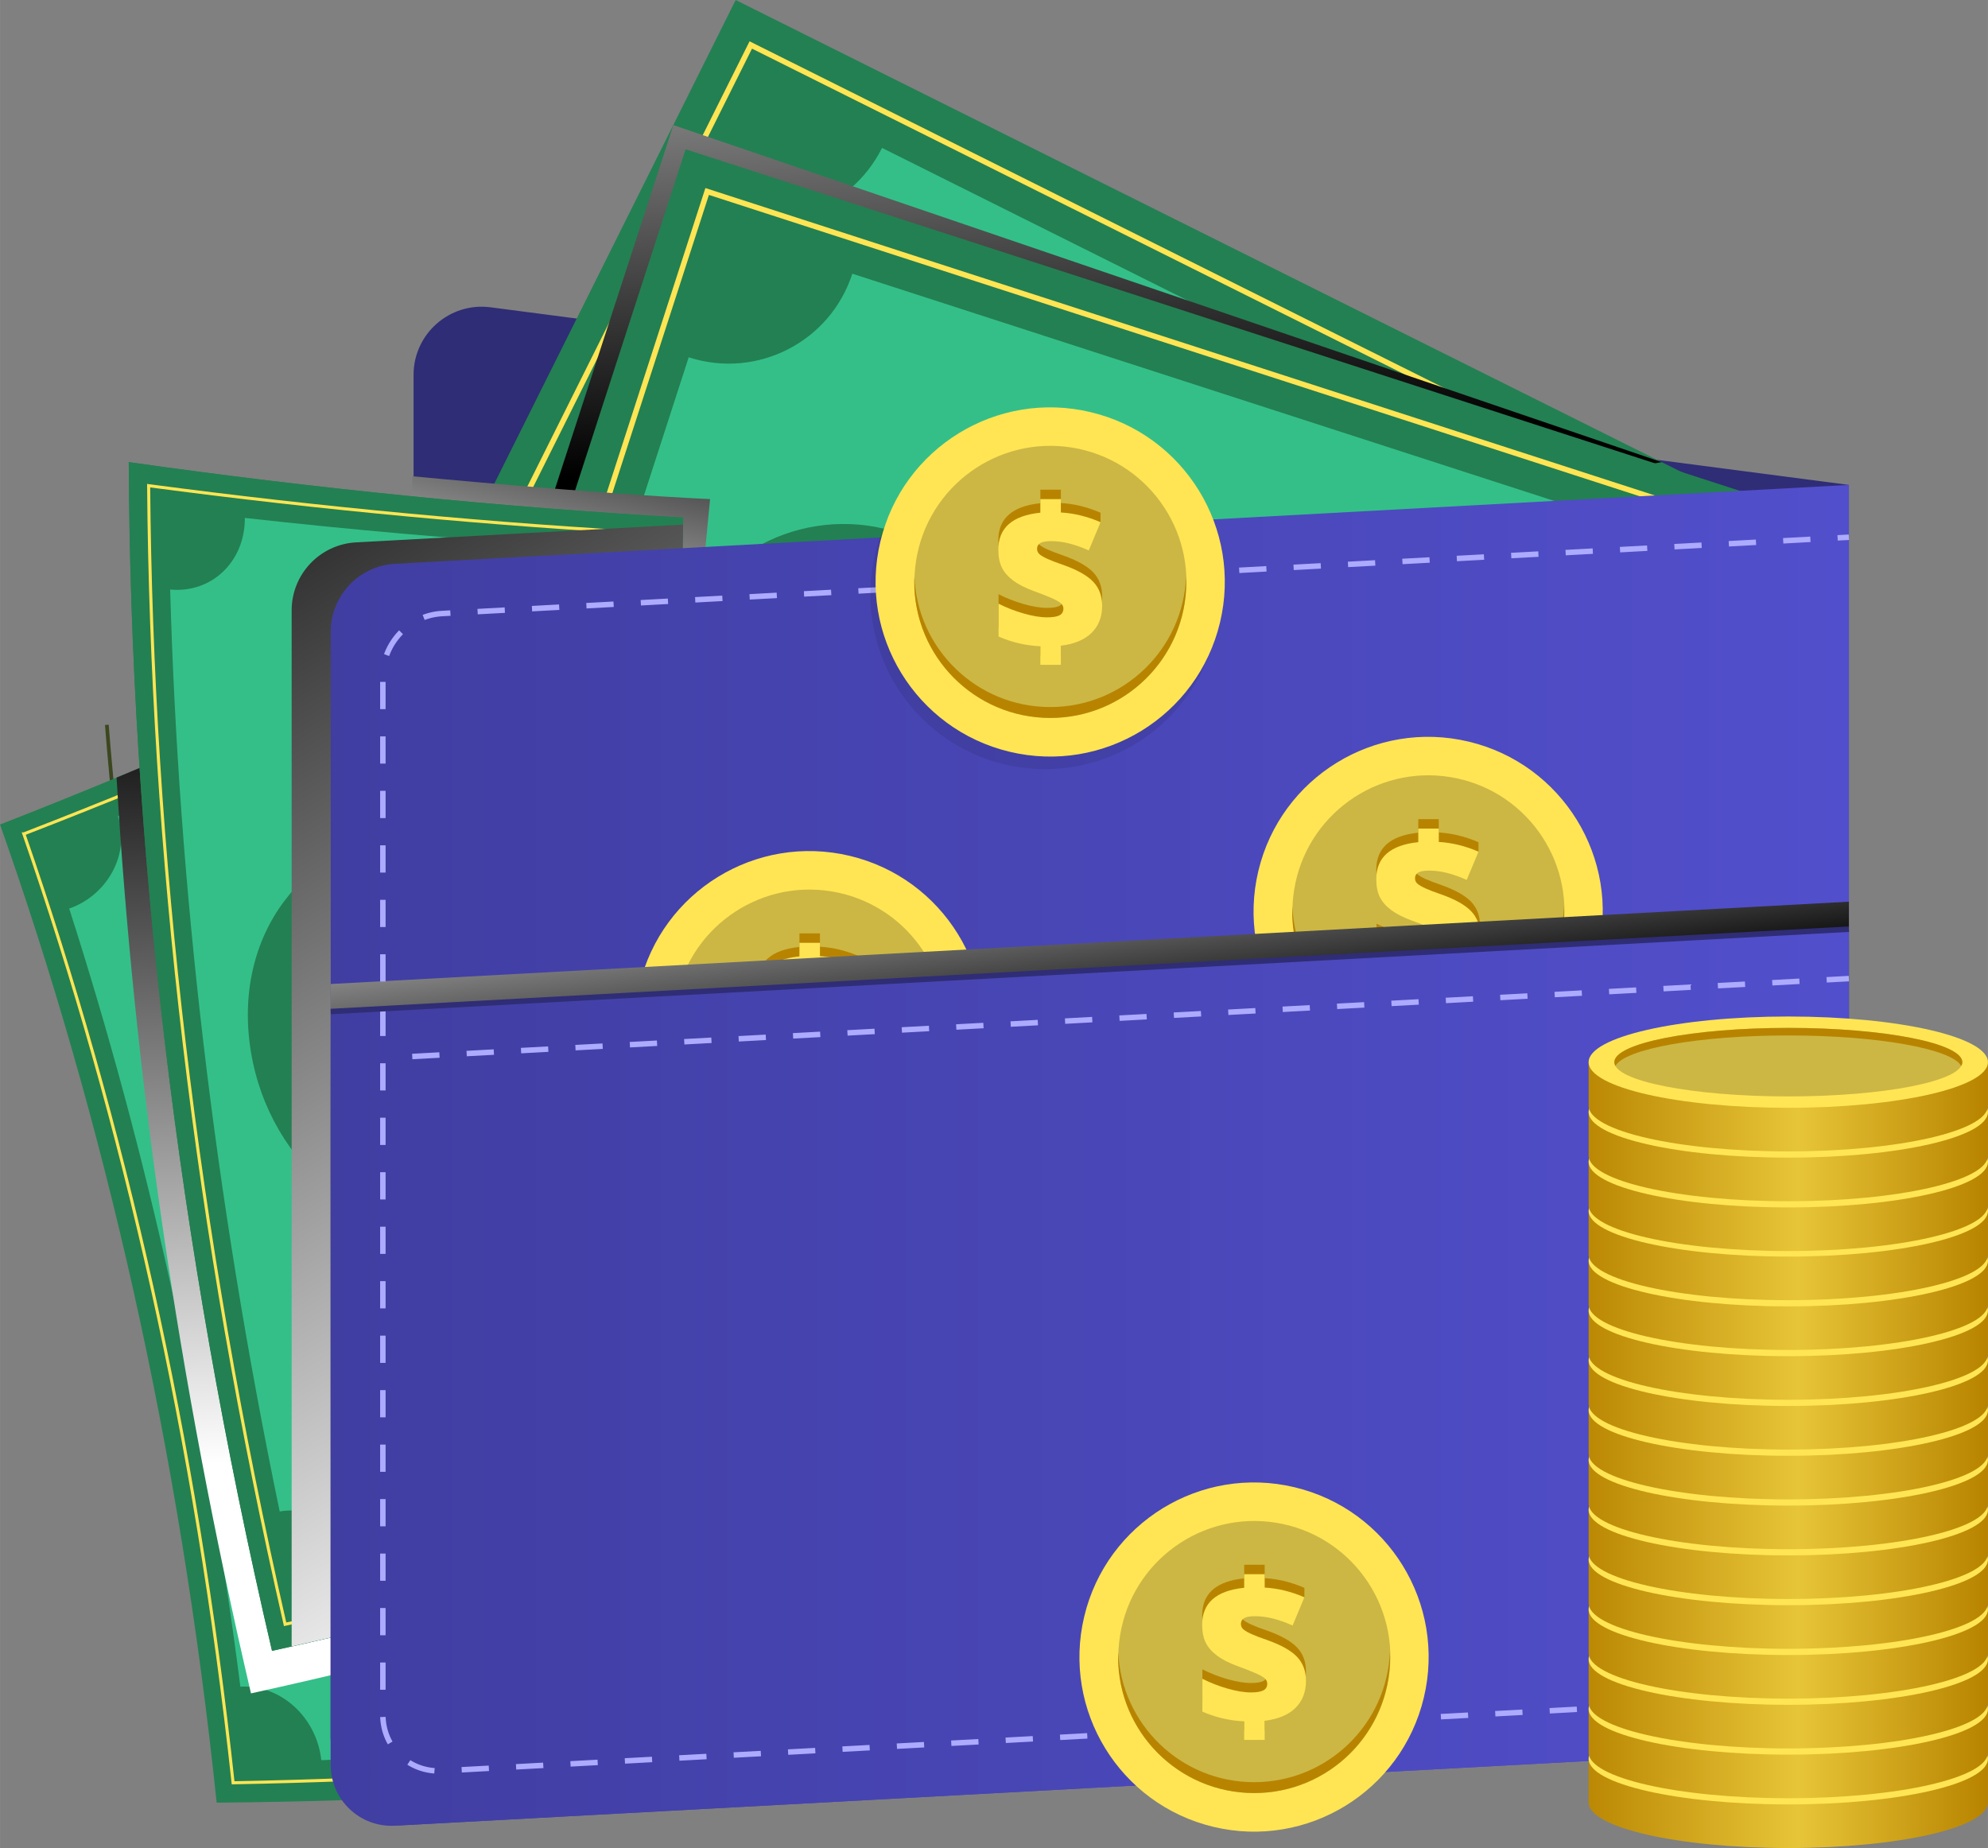 <svg xmlns="http://www.w3.org/2000/svg" xmlns:xlink="http://www.w3.org/1999/xlink" xml:space="preserve" width="4.135in" height="3.844in" style="shape-rendering:geometricPrecision; text-rendering:geometricPrecision; image-rendering:optimizeQuality; fill-rule:evenodd; clip-rule:evenodd" viewBox="0 0 819.11 761.49"><rect x="0" y="0" width="819.11" height="761.49" fill="#808080" stroke="none"/> <defs>  <style type="text/css">   <![CDATA[    .str5 {stroke:#2F2D75;stroke-width:2.25;stroke-miterlimit:2.613}    .str3 {stroke:#FFE554;stroke-width:2.25;stroke-miterlimit:2.613}    .str2 {stroke:#FFE554;stroke-width:1.26;stroke-miterlimit:2.613}    .str0 {stroke:#3C471F;stroke-width:1.53;stroke-miterlimit:2.613}    .str1 {stroke:#3C471F;stroke-width:1.57;stroke-miterlimit:2.613}    .str4 {stroke:#ACABFF;stroke-width:2.25;stroke-miterlimit:2.613;stroke-dasharray:11.224}    .fil0 {fill:none}    .fil1 {fill:#238052}    .fil4 {fill:#2F2D75}    .fil2 {fill:#34BF89}    .fil12 {fill:#B88400}    .fil11 {fill:#CCB744}    .fil10 {fill:#FFE554}    .fil9 {fill:black;fill-opacity:0.09}    .fil8 {fill:url(#id0)}    .fil6 {fill:url(#id1)}    .fil13 {fill:url(#id2)}    .fil14 {fill:url(#id3)}    .fil3 {fill:url(#id4)}    .fil28 {fill:url(#id5)}    .fil27 {fill:url(#id6)}    .fil25 {fill:url(#id7)}    .fil23 {fill:url(#id8)}    .fil22 {fill:url(#id9)}    .fil29 {fill:url(#id10)}    .fil26 {fill:url(#id11)}    .fil20 {fill:url(#id12)}    .fil24 {fill:url(#id13)}    .fil19 {fill:url(#id14)}    .fil21 {fill:url(#id15)}    .fil18 {fill:url(#id16)}    .fil17 {fill:url(#id17)}    .fil15 {fill:url(#id18)}    .fil16 {fill:url(#id19)}    .fil5 {fill:url(#id20)}    .fil7 {fill:url(#id21)}   ]]>  </style>  <linearGradient id="id0" gradientUnits="userSpaceOnUse" x1="134.12" y1="472.88" x2="759.2" y2="472.88">   <stop offset="0" style="stop-opacity:1; stop-color:#403EA1"></stop>   <stop offset="1" style="stop-opacity:1; stop-color:#524FCC"></stop>  </linearGradient>  <linearGradient id="id1" gradientUnits="userSpaceOnUse" x1="247.19" y1="144.83" x2="214.94" y2="287.76">   <stop offset="0" style="stop-opacity:1; stop-color:black"></stop>   <stop offset="1" style="stop-opacity:1; stop-color:white"></stop>  </linearGradient>  <linearGradient id="id2" gradientUnits="userSpaceOnUse" xlink:href="#id1" x1="435.91" y1="430.17" x2="422.37" y2="314.94">  </linearGradient>  <linearGradient id="id3" gradientUnits="userSpaceOnUse" xlink:href="#id0" x1="134.12" y1="564.5" x2="759.2" y2="564.5">  </linearGradient>  <linearGradient id="id4" gradientUnits="userSpaceOnUse" xlink:href="#id1" x1="163.98" y1="271.43" x2="174.73" y2="600.3">  </linearGradient>  <linearGradient id="id5" gradientUnits="userSpaceOnUse" x1="654.09" y1="476.08" x2="818.52" y2="476.08">   <stop offset="0" style="stop-opacity:1; stop-color:#BB8804"></stop>   <stop offset="0.529" style="stop-opacity:1; stop-color:#E7C538"></stop>   <stop offset="1" style="stop-opacity:1; stop-color:#B88400"></stop>  </linearGradient>  <linearGradient id="id6" gradientUnits="userSpaceOnUse" xlink:href="#id5" x1="654.09" y1="495.19" x2="818.52" y2="495.19">  </linearGradient>  <linearGradient id="id7" gradientUnits="userSpaceOnUse" xlink:href="#id5" x1="654.09" y1="535.4" x2="818.52" y2="535.4">  </linearGradient>  <linearGradient id="id8" gradientUnits="userSpaceOnUse" xlink:href="#id5" x1="654.09" y1="578.8" x2="818.52" y2="578.8">  </linearGradient>  <linearGradient id="id9" gradientUnits="userSpaceOnUse" xlink:href="#id5" x1="654.09" y1="597.51" x2="818.52" y2="597.51">  </linearGradient>  <linearGradient id="id10" gradientUnits="userSpaceOnUse" xlink:href="#id5" x1="654.09" y1="454.58" x2="818.52" y2="454.58">  </linearGradient>  <linearGradient id="id11" gradientUnits="userSpaceOnUse" xlink:href="#id5" x1="654.09" y1="516.69" x2="818.52" y2="516.69">  </linearGradient>  <linearGradient id="id12" gradientUnits="userSpaceOnUse" xlink:href="#id5" x1="654.09" y1="637.72" x2="818.52" y2="637.72">  </linearGradient>  <linearGradient id="id13" gradientUnits="userSpaceOnUse" xlink:href="#id5" x1="654.09" y1="556.9" x2="818.52" y2="556.9">  </linearGradient>  <linearGradient id="id14" gradientUnits="userSpaceOnUse" xlink:href="#id5" x1="654.09" y1="659.62" x2="818.52" y2="659.62">  </linearGradient>  <linearGradient id="id15" gradientUnits="userSpaceOnUse" xlink:href="#id5" x1="654.09" y1="619.01" x2="818.52" y2="619.01">  </linearGradient>  <linearGradient id="id16" gradientUnits="userSpaceOnUse" xlink:href="#id5" x1="654.09" y1="681.12" x2="818.52" y2="681.12">  </linearGradient>  <linearGradient id="id17" gradientUnits="userSpaceOnUse" xlink:href="#id5" x1="654.09" y1="699.83" x2="818.52" y2="699.83">  </linearGradient>  <linearGradient id="id18" gradientUnits="userSpaceOnUse" xlink:href="#id5" x1="654.09" y1="740.44" x2="818.52" y2="740.44">  </linearGradient>  <linearGradient id="id19" gradientUnits="userSpaceOnUse" xlink:href="#id5" x1="654.09" y1="721.33" x2="818.52" y2="721.33">  </linearGradient>  <linearGradient id="id20" gradientUnits="userSpaceOnUse" xlink:href="#id1" x1="441.48" y1="185.44" x2="425.16" y2="-113.97">  </linearGradient>  <linearGradient id="id21" gradientUnits="userSpaceOnUse" xlink:href="#id1" x1="29.01" y1="158.36" x2="309.3" y2="632.55">  </linearGradient> </defs> <g id="Layer_x0020_1">    <g id="_2409013107312">   <path class="fil0 str0" d="M44.01 298.66c0,0 15.59,216.83 75.76,407.68"></path>   <path class="fil0 str0" d="M234.78 465.98c0,0 7.13,127.66 -29.69,240.36"></path>   <path class="fil0 str0" d="M132.1 419.91c0,0 -16.96,137.72 -34.63,207.13"></path>   <path class="fil0 str0" d="M198.74 463.37c0,0 6.8,62.56 30.14,132.67"></path>   <path class="fil0 str0" d="M293.65 563.19c0,0 -32.86,65.82 -77.21,102.57"></path>   <path class="fil0 str0" d="M741.78 310.93c0,0 -48.44,207.48 -42.38,395.41"></path>   <path class="fil0 str0" d="M567.54 446.36c0,0 -11.83,176.47 7.03,259.98"></path>   <path class="fil0 str0" d="M684.44 368.46c0,0 -8.5,111.46 18.39,205.13"></path>   <path class="fil0 str0" d="M626.71 515.49c0,0 -26.91,102.82 -57.49,153.11"></path>   <path class="fil0 str0" d="M524.02 497.96c0,0 7.6,42.67 39.97,83.76"></path>   <line class="fil0 str1" x1="788.5" y1="432.86" x2="775.94" y2="428.15"></line>   <g>    <path class="fil1" d="M210.09 247.16c47.73,148.6 80.89,310.84 95.86,483.96 -72.48,7.18 -144.74,11.06 -216.69,11.66 -15.29,-146.25 -46.26,-281.39 -89.26,-403.03 70.38,-27.52 140.45,-58.39 210.09,-92.59l0 -0z"></path>    <path class="fil0 str2" d="M9.83 343.6c65.46,-25.34 130.65,-53.56 195.49,-84.67 45.28,142.71 77.06,298.02 92.11,463.46 -67.34,6.92 -134.5,10.98 -201.4,12.21 -15.25,-141.39 -45.07,-272.45 -86.21,-391z"></path>    <path class="fil2" d="M132.38 725.29c42.16,-1.72 84.42,-4.57 126.75,-8.55 -1.91,-19.6 9.57,-36.96 26,-39.23 -14.74,-132.36 -40.31,-257.85 -74.97,-375.14 -15.95,6.92 -33.03,-1.6 -38.41,-18.51 -40.94,18.61 -82,36.08 -123.18,52.41 5.09,15.21 -4.01,32.5 -20.07,38.1 31.85,99.12 55.94,206.39 70.53,320.63 16.35,-0.97 31.43,12.38 33.34,30.29l-0 -0z"></path>    <path class="fil1" d="M177.89 589.24c-41.18,6.67 -80.35,-23.35 -89.36,-64 -8.94,-40.72 15.42,-81.92 56.07,-95.14 40.59,-13.15 82.75,11.99 92.24,59.26 9.52,47.2 -17.81,93.29 -58.95,99.88l0 0z"></path>    <g>     <path class="fil1" d="M139.11 408.86c-21.78,7.06 -44.17,-5.21 -50.48,-26.5 -6.3,-21.31 5.68,-45.09 27.19,-54.04 21.5,-8.92 44.64,1.9 51.2,25.09 6.58,23.17 -6.14,48.4 -27.91,55.44l0 -0z"></path>     <path class="fil1" d="M193.54 701.69c-22.1,1.7 -42.21,-16.92 -45.51,-40.75 -3.28,-23.85 11.47,-45.39 33.54,-48.97 22.04,-3.56 43.11,13.72 46.44,39.45 3.34,25.71 -12.38,48.6 -34.47,50.28l0 -0z"></path>    </g>    <g>     <path class="fil2" d="M129.42 511.4c-1.17,-6.88 -1.16,-13.76 0.04,-20.71 4.95,-1.25 9.89,-2.5 14.84,-3.78 -0.94,4.1 -1.53,8.42 -1.78,12.98 -0.25,4.56 -0.03,8.46 0.66,11.7 0.57,2.68 1.29,4.57 2.16,5.68 0.87,1.11 2.03,1.5 3.46,1.17 0.99,-0.23 1.73,-0.87 2.23,-1.94 0.5,-1.06 0.96,-2.76 1.38,-5.07 0.42,-2.32 0.86,-5.42 1.32,-9.3 0.54,-4.38 1.4,-8.02 2.6,-10.95 1.2,-2.93 2.76,-5.24 4.66,-6.94 1.91,-1.7 4.47,-2.98 7.69,-3.85 4.92,-1.32 9.14,-0.67 12.66,2.02 3.52,2.69 6.35,7.41 8.46,14.19 2.05,-0.53 4.09,-1.06 6.13,-1.59 0.71,3.4 1.41,6.82 2.11,10.24 -2.02,0.51 -4.03,1.01 -6.05,1.52 1,6.62 0.86,13.6 -0.45,20.86 -4.64,-0.98 -9.28,-1.94 -13.93,-2.9 1.46,-7.45 1.61,-13.94 0.48,-19.4 -0.54,-2.6 -1.21,-4.35 -2.02,-5.25 -0.8,-0.91 -1.78,-1.21 -2.91,-0.93 -0.98,0.25 -1.72,0.84 -2.2,1.76 -0.48,0.92 -0.92,2.41 -1.32,4.47 -0.4,2.06 -0.78,4.88 -1.14,8.45 -0.83,7.27 -2.38,12.68 -4.62,16.24 -2.25,3.56 -5.6,5.81 -10.05,6.76 -5.03,1.08 -9.44,0.24 -13.26,-2.46 -3.82,-2.69 -6.76,-7.15 -8.84,-13.35 -2.88,0.64 -5.77,1.29 -8.65,1.92 -0.68,-3.21 -1.36,-6.41 -2.05,-9.6 2.79,-0.64 5.58,-1.28 8.37,-1.93l-0 0z"></path>    </g>   </g>   <path class="fil3" d="M103.4 697.76c65.62,-14.45 130.19,-31.54 193.65,-51.19 -17.43,-141.57 -47.08,-275.27 -86.96,-399.41 -53.78,26.42 -107.83,50.81 -162.07,73.25 7.21,121.95 25.27,248.27 55.38,377.35l0 0z"></path>   <g>    <g>     <path class="fil4" d="M761.8 719.79l-566.98 -74.14c-13.98,-1.83 -24.43,-13.74 -24.43,-27.84l0 -463.35c0,-16.95 14.91,-30.03 31.71,-27.84l559.7 73.19 0 519.98 0 0 0 0z"></path>    </g>    <g>     <rect class="fil1" transform="matrix(1.074 0.536 -0.536 1.074 303.12 0.001)" width="392.78" height="325.72"></rect>     <path class="fil2" d="M712.6 235.24l-349.18 -174.29c-13.2,26.46 -45.35,37.19 -71.81,23.99l-102.1 204.56c26.46,13.2 37.19,45.35 23.99,71.81l349.18 174.29 149.92 -300.36 0 0z"></path>     <path class="fil1" d="M595.35 470.15l84.58 -169.45c-10.82,-32.97 -34.29,-61.77 -67.79,-78.49 -66.54,-33.21 -147.4,-6.19 -180.61,60.35 -33.21,66.54 -6.19,147.4 60.34,180.61 33.5,16.72 70.63,18.16 103.48,6.99l-0 0z"></path>     <polyline class="fil0 str3" points="556.52,547.95 147.09,343.59 309.34,18.53 718.77,222.89 "></polyline>     <circle class="fil1" transform="matrix(0.849 -0.849 0.849 0.849 333.661 233.697)" r="60.12"></circle>     <g>      <path class="fil2" d="M585.46 293.88c10.38,5.78 19.43,13.27 27.15,22.46l-12.06 24.16c-4.2,-5.67 -9.12,-11.11 -14.76,-16.32 -5.64,-5.21 -10.96,-9.06 -15.95,-11.55 -4.12,-2.06 -7.39,-3.07 -9.8,-3.03 -2.41,0.04 -4.2,1.22 -5.36,3.55 -0.8,1.6 -0.78,3.3 0.04,5.11 0.83,1.8 2.5,4.22 5.03,7.24 2.52,3.02 6.03,6.89 10.52,11.61 5.02,5.36 8.72,10.4 11.08,15.12 2.37,4.73 3.54,9.28 3.5,13.65 -0.04,4.37 -1.36,9.18 -3.97,14.42 -4,8.01 -9.69,12.98 -17.08,14.92 -7.39,1.94 -16.49,0.89 -27.31,-3.18l-4.98 9.97 -15.06 -7.52 4.91 -9.82c-9.38,-5.35 -17.93,-12.58 -25.62,-21.69l19.01 -16.41c7.87,9.62 15.87,16.46 24.02,20.53 3.88,1.94 6.85,2.83 8.89,2.67 2.05,-0.16 3.54,-1.16 4.45,-3 0.8,-1.6 0.89,-3.21 0.27,-4.82 -0.62,-1.61 -2.01,-3.76 -4.18,-6.45 -2.17,-2.69 -5.33,-6.13 -9.48,-10.32 -8.34,-8.65 -13.58,-16.37 -15.71,-23.15 -2.12,-6.79 -1.38,-13.79 2.23,-21.02 4.07,-8.15 9.95,-13.48 17.67,-16 7.7,-2.52 16.81,-1.91 27.31,1.82l7.01 -14.04 15.06 7.52 -6.8 13.6 -0.01 0z"></path>     </g>    </g>    <polygon class="fil5" points="205.09,273.92 277.43,51.54 684.64,190.42 "></polygon>    <g>     <rect class="fil1" transform="matrix(1.142 0.37 -0.37 1.142 282.492 61.512)" width="392.78" height="325.72"></rect>     <path class="fil2" d="M722.46 232.98l-371.28 -120.2c-9.11,28.13 -39.29,43.55 -67.42,34.44l-70.42 217.51c28.13,9.11 43.55,39.29 34.44,67.42l371.28 120.2 103.4 -319.37 0 0z"></path>     <path class="fil1" d="M641.59 482.76l58.34 -180.18c-15.62,-30.98 -43.13,-55.96 -78.74,-67.49 -70.75,-22.9 -146.67,15.88 -169.58,86.63 -22.9,70.75 15.88,146.67 86.63,169.58 35.62,11.53 72.54,7.41 103.36,-8.53l-0.01 0z"></path>     <polyline class="fil0 str3" points="614.8,565.49 179.45,424.55 291.36,78.9 726.71,219.85 "></polyline>     <circle class="fil1" transform="matrix(0.706 -0.97 0.97 0.706 347.572 288.04)" r="60.12"></circle>     <g>      <path class="fil2" d="M605.49 309.94c11.13,4.17 21.2,10.22 30.19,18.15l-8.32 25.68c-5,-4.98 -10.67,-9.62 -17.03,-13.93 -6.35,-4.31 -12.19,-7.32 -17.5,-9.04 -4.38,-1.42 -7.76,-1.93 -10.14,-1.53 -2.38,0.39 -3.97,1.83 -4.77,4.31 -0.55,1.7 -0.28,3.38 0.8,5.04 1.09,1.66 3.1,3.79 6.05,6.4 2.95,2.6 6.99,5.91 12.13,9.91 5.77,4.55 10.17,8.98 13.21,13.29 3.05,4.32 4.88,8.65 5.5,12.98 0.62,4.33 0.03,9.28 -1.77,14.85 -2.76,8.51 -7.64,14.28 -14.66,17.31 -7.02,3.03 -16.18,3.34 -27.48,0.93l-3.43 10.6 -16.01 -5.18 3.38 -10.44c-10.08,-3.89 -19.6,-9.77 -28.57,-17.63l16.34 -19.07c9.21,8.34 18.15,13.91 26.82,16.71 4.13,1.34 7.19,1.77 9.19,1.31 2.01,-0.46 3.32,-1.68 3.96,-3.63 0.55,-1.7 0.4,-3.3 -0.45,-4.81 -0.85,-1.5 -2.56,-3.42 -5.1,-5.75 -2.55,-2.34 -6.19,-5.26 -10.92,-8.79 -9.54,-7.31 -15.87,-14.15 -18.99,-20.55 -3.11,-6.39 -3.43,-13.43 -0.94,-21.12 2.81,-8.66 7.83,-14.81 15.08,-18.45 7.24,-3.64 16.33,-4.4 27.28,-2.28l4.83 -14.93 16.01 5.18 -4.68 14.46 0 0.01z"></path>     </g>    </g>    <path class="fil6" d="M169.85 196.23c0,0 74.22,7.17 122.71,9.42l-7.43 78.2 -115.28 2.85 0 -90.48 0 0z"></path>    <g>     <path class="fil1" d="M53.04 190.42c0.73,156.08 19.55,320.6 59.03,489.81 71.13,-15.66 141.03,-34.39 209.61,-56.14 -30.84,-143.77 -43.33,-281.86 -40.19,-410.83 -75.45,-4.33 -151.64,-11.93 -228.45,-22.84z"></path>     <path class="fil0 str2" d="M273.34 219.96c-70.09,-3.78 -140.83,-10.38 -212.11,-19.84 1.23,149.71 19.21,307.21 56.23,469.17 66.16,-14.32 131.27,-31.29 195.25,-50.88 -29.37,-139.14 -41.69,-272.98 -39.36,-398.45l0 0z"></path>     <path class="fil2" d="M275.27 620.84c-40.62,11.44 -81.67,21.85 -123.15,31.2 -4.27,-19.23 -20.56,-32.17 -36.89,-29.23 -27.05,-130.41 -41.69,-257.63 -45.13,-379.89 17.31,1.62 30.91,-11.77 30.77,-29.51 44.69,4.99 89.15,8.86 133.36,11.61 -0.11,16.04 13.9,29.65 30.9,30 0.48,104.11 10.86,213.55 32.44,326.69 -15.84,4.14 -26.03,21.52 -22.3,39.14l-0 0z"></path>     <path class="fil1" d="M189.79 505.62c41.22,-6.43 69.14,-47.14 65.09,-88.56 -4.14,-41.48 -40.07,-73.09 -82.83,-73.05 -42.67,0.1 -74.95,37.06 -69.3,84.95 5.59,47.82 45.87,83.16 87.03,76.65l-0 0z"></path>     <g>      <path class="fil1" d="M170.69 322.12c22.9,-0.04 40.38,-18.66 39.77,-40.86 -0.62,-22.21 -19.39,-41.1 -42.62,-42.94 -23.2,-1.81 -41.84,15.65 -40.89,39.74 0.94,24.07 20.86,44.11 43.74,44.05z"></path>      <path class="fil1" d="M209.81 617.38c21.54,-5.24 34.87,-29.19 30.62,-52.86 -4.28,-23.69 -24.99,-39.59 -47.07,-36.15 -22.06,3.46 -36.73,26.42 -31.91,51.91 4.8,25.47 26.85,42.36 48.37,37.1l-0 -0z"></path>     </g>     <g>      <path class="fil2" d="M220.28 415.83c0.33,3.25 0.68,6.51 1.03,9.77 -2.94,0.29 -5.88,0.58 -8.81,0.86 -0.06,6.55 -1.46,11.69 -4.26,15.44 -2.79,3.75 -6.73,5.91 -11.84,6.45 -4.53,0.48 -8.42,-0.63 -11.66,-3.31 -3.24,-2.69 -6.39,-7.35 -9.44,-14 -1.45,-3.28 -2.69,-5.84 -3.7,-7.68 -1.02,-1.83 -1.9,-3.12 -2.64,-3.84 -0.74,-0.72 -1.62,-1.06 -2.64,-0.98 -1.17,0.08 -1.99,0.67 -2.48,1.79 -0.48,1.11 -0.58,2.98 -0.29,5.62 0.62,5.54 2.77,11.65 6.48,18.29 -4.12,2.35 -8.23,4.71 -12.34,7.08 -3.5,-6.5 -5.8,-13.08 -6.9,-19.69 -2.07,0.14 -4.14,0.29 -6.22,0.43 -0.4,-3.46 -0.79,-6.93 -1.17,-10.39 2.11,-0.13 4.22,-0.26 6.32,-0.39 -0.1,-7.09 1.13,-12.47 3.64,-16.11 2.51,-3.65 6.32,-5.58 11.41,-5.85 3.33,-0.18 6.16,0.25 8.5,1.27 2.35,1.02 4.54,2.74 6.59,5.15 2.05,2.41 4,5.61 5.87,9.6 1.64,3.56 3.02,6.37 4.14,8.44 1.12,2.07 2.09,3.54 2.89,4.4 0.8,0.86 1.71,1.24 2.72,1.15 1.46,-0.13 2.44,-0.86 2.93,-2.19 0.49,-1.33 0.58,-3.35 0.29,-6.07 -0.35,-3.3 -1.35,-7.07 -3.01,-11.33 -1.65,-4.26 -3.55,-8.19 -5.72,-11.78 5.1,-0.32 10.2,-0.66 15.29,-1.01 3.3,6.23 5.45,12.77 6.47,19.68 2.85,-0.25 5.7,-0.5 8.55,-0.76l0 0z"></path>     </g>    </g>    <g>     <path class="fil1" d="M53.04 190.42c0.73,156.08 19.55,320.6 59.03,489.81 71.13,-15.66 141.03,-34.39 209.61,-56.14 -30.84,-143.77 -43.33,-281.86 -40.19,-410.83 -75.45,-4.33 -151.64,-11.93 -228.45,-22.84z"></path>     <path class="fil0 str2" d="M273.34 219.96c-70.09,-3.78 -140.83,-10.38 -212.11,-19.84 1.23,149.71 19.21,307.21 56.23,469.17 66.16,-14.32 131.27,-31.29 195.25,-50.88 -29.37,-139.14 -41.69,-272.98 -39.36,-398.45l0 0z"></path>     <path class="fil2" d="M275.27 620.84c-40.62,11.44 -81.67,21.85 -123.15,31.2 -4.27,-19.23 -20.56,-32.17 -36.89,-29.23 -27.05,-130.41 -41.69,-257.63 -45.13,-379.89 17.31,1.62 30.91,-11.77 30.77,-29.51 44.69,4.99 89.15,8.86 133.36,11.61 -0.11,16.04 13.9,29.65 30.9,30 0.48,104.11 10.86,213.55 32.44,326.69 -15.84,4.14 -26.03,21.52 -22.3,39.14l-0 0z"></path>     <path class="fil1" d="M189.79 505.62c41.22,-6.43 69.14,-47.14 65.09,-88.56 -4.14,-41.48 -40.07,-73.09 -82.83,-73.05 -42.67,0.1 -74.95,37.06 -69.3,84.95 5.59,47.82 45.87,83.16 87.03,76.65l-0 0z"></path>     <g>      <path class="fil1" d="M170.69 322.12c22.9,-0.04 40.38,-18.66 39.77,-40.86 -0.62,-22.21 -19.39,-41.1 -42.62,-42.94 -23.2,-1.81 -41.84,15.65 -40.89,39.74 0.94,24.07 20.86,44.11 43.74,44.05z"></path>      <path class="fil1" d="M209.81 617.38c21.54,-5.24 34.87,-29.19 30.62,-52.86 -4.28,-23.69 -24.99,-39.59 -47.07,-36.15 -22.06,3.46 -36.73,26.42 -31.91,51.91 4.8,25.47 26.85,42.36 48.37,37.1l-0 -0z"></path>     </g>     <g>      <path class="fil2" d="M220.28 415.83c0.33,3.25 0.68,6.51 1.03,9.77 -2.94,0.29 -5.88,0.58 -8.81,0.86 -0.06,6.55 -1.46,11.69 -4.26,15.44 -2.79,3.75 -6.73,5.91 -11.84,6.45 -4.53,0.48 -8.42,-0.63 -11.66,-3.31 -3.24,-2.69 -6.39,-7.35 -9.44,-14 -1.45,-3.28 -2.69,-5.84 -3.7,-7.68 -1.02,-1.83 -1.9,-3.12 -2.64,-3.84 -0.74,-0.72 -1.62,-1.06 -2.64,-0.98 -1.17,0.08 -1.99,0.67 -2.48,1.79 -0.48,1.11 -0.58,2.98 -0.29,5.62 0.62,5.54 2.77,11.65 6.48,18.29 -4.12,2.35 -8.23,4.71 -12.34,7.08 -3.5,-6.5 -5.8,-13.08 -6.9,-19.69 -2.07,0.14 -4.14,0.29 -6.22,0.43 -0.4,-3.46 -0.79,-6.93 -1.17,-10.39 2.11,-0.13 4.22,-0.26 6.32,-0.39 -0.1,-7.09 1.13,-12.47 3.64,-16.11 2.51,-3.65 6.32,-5.58 11.41,-5.85 3.33,-0.18 6.16,0.25 8.5,1.27 2.35,1.02 4.54,2.74 6.59,5.15 2.05,2.41 4,5.61 5.87,9.6 1.64,3.56 3.02,6.37 4.14,8.44 1.12,2.07 2.09,3.54 2.89,4.4 0.8,0.86 1.71,1.24 2.72,1.15 1.46,-0.13 2.44,-0.86 2.93,-2.19 0.49,-1.33 0.58,-3.35 0.29,-6.07 -0.35,-3.3 -1.35,-7.07 -3.01,-11.33 -1.65,-4.26 -3.55,-8.19 -5.72,-11.78 5.1,-0.32 10.2,-0.66 15.29,-1.01 3.3,6.23 5.45,12.77 6.47,19.68 2.85,-0.25 5.7,-0.5 8.55,-0.76l0 0z"></path>     </g>    </g>    <path class="fil7" d="M146.71 223.48c-14.89,0.81 -26.55,13.12 -26.55,28.03l0 426.9c68.34,-15.29 135.55,-33.39 201.53,-54.32 -30.61,-142.69 -43.13,-279.78 -40.24,-407.92l-134.73 7.31 -0 0z"></path>    <g>     <path class="fil8" d="M761.8 719.79l-595.96 32.32c-16.08,0.87 -29.59,-11.93 -29.59,-28.03l0 -463.75c0,-14.91 11.66,-27.22 26.55,-28.03l599 -32.49 0 519.98 0 0z"></path>     <g>      <g>       <path class="fil9" d="M387.34 379.68c-26.57,-29.55 -72.06,-31.96 -101.6,-5.38 -29.54,26.57 -31.95,72.06 -5.38,101.61 26.57,29.55 72.06,31.95 101.6,5.38 29.55,-26.57 31.95,-72.06 5.38,-101.6z"></path>      </g>      <g>       <circle class="fil10" transform="matrix(0.279 -1.167 1.167 0.279 333.45 422.627)" r="59.95"></circle>       <ellipse class="fil11" transform="matrix(0.191 -1.185 1.185 0.191 333.549 422.611)" rx="46.7" ry="46.69"></ellipse>       <g>        <path class="fil12" d="M329.39 445.22c-5.96,-0.27 -11.69,-1.6 -17.22,-4l0 -13.54c3.15,1.6 6.58,2.95 10.28,4.02 3.7,1.07 6.95,1.61 9.75,1.61 2.31,0 4.01,-0.28 5.08,-0.84 1.08,-0.56 1.61,-1.49 1.61,-2.79 0,-0.9 -0.39,-1.66 -1.16,-2.29 -0.78,-0.62 -2.07,-1.33 -3.88,-2.12 -1.81,-0.79 -4.25,-1.74 -7.32,-2.86 -3.46,-1.28 -6.25,-2.72 -8.37,-4.3 -2.12,-1.59 -3.67,-3.38 -4.63,-5.34 -0.97,-1.97 -1.45,-4.43 -1.45,-7.37 0,-4.49 1.45,-8 4.33,-10.53 2.89,-2.53 7.21,-4.1 12.98,-4.69l0 -5.59 8.45 0 0 5.51c5.41,0.3 10.87,1.63 16.36,4l0 3.9 -4.86 7.73c-5.69,-2.56 -10.81,-3.83 -15.38,-3.83 -2.17,0 -3.71,0.26 -4.59,0.8 -0.88,0.53 -1.33,1.31 -1.33,2.35 0,0.9 0.32,1.64 0.96,2.22 0.64,0.58 1.75,1.24 3.33,1.96 1.58,0.72 3.77,1.56 6.57,2.51 5.69,2.02 9.77,4.3 12.24,6.88 2.47,2.57 3.71,5.88 3.71,9.94 0,4.57 -1.45,8.29 -4.34,11.14 -2.9,2.86 -7.12,4.62 -12.67,5.3l0 7.87 -8.45 0 0 -7.63 -0 -0.01z"></path>       </g>       <path class="fil12" d="M333.47 474.18c-30.2,0 -54.8,-23.89 -55.99,-53.8 -0.03,0.74 -0.06,1.49 -0.06,2.24 0,30.95 25.09,56.04 56.04,56.04 30.95,0 56.04,-25.09 56.04,-56.04 0,-0.75 -0.03,-1.5 -0.06,-2.24 -1.18,29.91 -25.79,53.8 -55.99,53.8z"></path>       <g>        <path class="fil10" d="M329.39 449.12c-5.96,-0.27 -11.69,-1.6 -17.22,-4l0 -13.54c3.15,1.6 6.58,2.95 10.28,4.02 3.7,1.07 6.95,1.61 9.75,1.61 2.31,0 4.01,-0.28 5.08,-0.84 1.08,-0.56 1.61,-1.49 1.61,-2.79 0,-0.9 -0.39,-1.66 -1.16,-2.29 -0.78,-0.62 -2.07,-1.33 -3.88,-2.12 -1.81,-0.79 -4.25,-1.74 -7.32,-2.86 -3.46,-1.28 -6.25,-2.72 -8.37,-4.3 -2.12,-1.59 -3.67,-3.38 -4.63,-5.34 -0.97,-1.97 -1.45,-4.43 -1.45,-7.37 0,-4.49 1.45,-8 4.33,-10.53 2.89,-2.53 7.21,-4.1 12.98,-4.69l0 -5.59 8.45 0 0 5.51c5.41,0.3 10.87,1.63 16.36,4l-4.86 11.63c-5.69,-2.56 -10.81,-3.83 -15.38,-3.83 -2.17,0 -3.71,0.26 -4.59,0.79 -0.88,0.53 -1.33,1.31 -1.33,2.35 0,0.9 0.32,1.64 0.96,2.22 0.64,0.59 1.75,1.24 3.33,1.96 1.58,0.72 3.77,1.56 6.57,2.51 5.69,2.02 9.77,4.3 12.24,6.88 2.47,2.57 3.71,5.88 3.71,9.94 0,4.57 -1.45,8.29 -4.34,11.14 -2.9,2.86 -7.12,4.62 -12.67,5.3l0 7.87 -8.45 0 0 -7.62 -0 -0.01z"></path>       </g>      </g>     </g>     <g>      <g>       <path class="fil9" d="M643.49 333.8c-25.87,-30.16 -71.3,-33.64 -101.45,-7.76 -30.16,25.87 -33.63,71.29 -7.76,101.45 25.87,30.16 71.3,33.63 101.45,7.76 30.16,-25.87 33.63,-71.3 7.76,-101.45z"></path>      </g>      <g>       <circle class="fil10" transform="matrix(0.279 -1.167 1.167 0.279 588.451 375.559)" r="59.95"></circle>       <ellipse class="fil11" transform="matrix(0.191 -1.185 1.185 0.191 588.562 375.523)" rx="46.7" ry="46.69"></ellipse>       <g>        <path class="fil12" d="M584.39 398.15c-5.96,-0.27 -11.69,-1.6 -17.22,-4l0 -13.54c3.15,1.6 6.58,2.95 10.28,4.02 3.7,1.07 6.95,1.61 9.75,1.61 2.31,0 4.01,-0.28 5.08,-0.84 1.08,-0.56 1.61,-1.49 1.61,-2.79 0,-0.9 -0.39,-1.66 -1.17,-2.29 -0.78,-0.62 -2.07,-1.33 -3.88,-2.12 -1.81,-0.79 -4.25,-1.74 -7.32,-2.86 -3.46,-1.28 -6.25,-2.71 -8.37,-4.3 -2.12,-1.59 -3.67,-3.38 -4.63,-5.34 -0.97,-1.97 -1.45,-4.43 -1.45,-7.37 0,-4.49 1.45,-8 4.33,-10.53 2.89,-2.53 7.21,-4.1 12.98,-4.69l0 -5.59 8.45 0 0 5.51c5.41,0.3 10.87,1.63 16.36,4l0 3.9 -4.86 7.73c-5.69,-2.56 -10.81,-3.83 -15.38,-3.83 -2.17,0 -3.71,0.26 -4.59,0.8 -0.88,0.53 -1.33,1.31 -1.33,2.35 0,0.9 0.32,1.64 0.96,2.22 0.64,0.58 1.75,1.24 3.33,1.96 1.58,0.72 3.77,1.56 6.57,2.51 5.69,2.02 9.77,4.3 12.24,6.88 2.47,2.57 3.71,5.88 3.71,9.94 0,4.57 -1.45,8.29 -4.34,11.14 -2.9,2.86 -7.12,4.62 -12.67,5.3l0 7.87 -8.45 0 0 -7.63 0 0 -0 -0.01z"></path>       </g>       <path class="fil12" d="M588.47 427.11c-30.2,0 -54.8,-23.89 -55.99,-53.8 -0.03,0.75 -0.06,1.49 -0.06,2.24 0,30.95 25.09,56.04 56.04,56.04 30.95,0 56.04,-25.09 56.04,-56.04 0,-0.75 -0.03,-1.5 -0.06,-2.24 -1.18,29.91 -25.79,53.8 -55.99,53.8z"></path>       <g>        <path class="fil10" d="M584.39 402.05c-5.96,-0.27 -11.69,-1.6 -17.22,-4l0 -13.54c3.15,1.6 6.58,2.95 10.28,4.02 3.7,1.07 6.95,1.61 9.75,1.61 2.31,0 4.01,-0.28 5.08,-0.84 1.08,-0.56 1.61,-1.49 1.61,-2.79 0,-0.9 -0.39,-1.66 -1.17,-2.29 -0.78,-0.62 -2.07,-1.33 -3.88,-2.12 -1.81,-0.79 -4.25,-1.74 -7.32,-2.86 -3.46,-1.28 -6.25,-2.72 -8.37,-4.3 -2.12,-1.59 -3.67,-3.38 -4.63,-5.34 -0.97,-1.97 -1.45,-4.43 -1.45,-7.37 0,-4.49 1.45,-8 4.33,-10.53 2.89,-2.53 7.21,-4.1 12.98,-4.69l0 -5.59 8.45 0 0 5.51c5.41,0.3 10.87,1.63 16.36,4l-4.86 11.63c-5.69,-2.56 -10.81,-3.83 -15.38,-3.83 -2.17,0 -3.71,0.26 -4.59,0.79 -0.88,0.53 -1.33,1.31 -1.33,2.35 0,0.9 0.32,1.64 0.96,2.22 0.64,0.58 1.75,1.24 3.33,1.96 1.58,0.72 3.77,1.56 6.57,2.51 5.69,2.02 9.77,4.3 12.24,6.88 2.47,2.57 3.71,5.88 3.71,9.94 0,4.57 -1.45,8.29 -4.34,11.14 -2.9,2.86 -7.12,4.62 -12.67,5.3l0 7.87 -8.45 0 0 -7.62 0 0 -0 -0.01z"></path>       </g>      </g>     </g>     <path class="fil13" d="M761.8 708.46l-599.13 32.49c-14.36,0.78 -26.42,-10.65 -26.42,-25.03l0 -310.46 625.55 -33.92 0 336.92 0 -0z"></path>     <path class="fil14" d="M761.8 719.79l-599.13 32.49c-14.36,0.78 -26.42,-10.65 -26.42,-25.03l0 -310.46 625.55 -33.92 0 336.92 0 0z"></path>     <path class="fil0 str4" d="M761.8 698.24l-579.7 31.44c-13.45,0.73 -24.36,-9.61 -24.36,-23.11l0 -428.01c0,-13.49 10.91,-25.02 24.36,-25.75l579.7 -31.44"></path>     <line class="fil0 str5" x1="136.25" y1="416.8" x2="761.8" y2="382.87"></line>     <line class="fil0 str4" x1="169.85" y1="435.33" x2="761.8" y2="403.23"></line>     <g>      <g>       <path class="fil9" d="M481.44 194.09c-28.1,-28.1 -73.65,-28.1 -101.75,0 -28.1,28.1 -28.1,73.65 0,101.75 28.1,28.1 73.65,28.1 101.75,0 28.1,-28.1 28.1,-73.65 0,-101.75z"></path>      </g>      <g>       <circle class="fil10" transform="matrix(0.279 -1.167 1.167 0.279 432.71 239.801)" r="59.95"></circle>       <ellipse class="fil11" transform="matrix(0.191 -1.185 1.185 0.191 432.802 239.765)" rx="46.7" ry="46.69"></ellipse>       <g>        <path class="fil12" d="M428.65 262.39c-5.96,-0.27 -11.69,-1.6 -17.22,-4l0 -13.54c3.15,1.6 6.58,2.95 10.28,4.02 3.7,1.07 6.95,1.61 9.75,1.61 2.31,0 4.01,-0.28 5.08,-0.84 1.08,-0.56 1.61,-1.49 1.61,-2.79 0,-0.9 -0.39,-1.66 -1.16,-2.29 -0.78,-0.62 -2.07,-1.33 -3.88,-2.12 -1.81,-0.79 -4.25,-1.74 -7.32,-2.86 -3.46,-1.28 -6.25,-2.72 -8.37,-4.3 -2.12,-1.59 -3.67,-3.38 -4.63,-5.34 -0.97,-1.98 -1.45,-4.43 -1.45,-7.37 0,-4.49 1.45,-8 4.33,-10.53 2.89,-2.53 7.21,-4.1 12.98,-4.69l0 -5.59 8.45 0 0 5.51c5.41,0.3 10.87,1.63 16.36,4l0 3.9 -4.86 7.73c-5.69,-2.56 -10.81,-3.83 -15.38,-3.83 -2.17,0 -3.71,0.26 -4.59,0.8 -0.88,0.53 -1.33,1.31 -1.33,2.35 0,0.9 0.32,1.64 0.96,2.22 0.64,0.58 1.75,1.24 3.33,1.96 1.58,0.72 3.77,1.56 6.57,2.51 5.69,2.02 9.77,4.3 12.24,6.88 2.47,2.57 3.71,5.88 3.71,9.94 0,4.57 -1.45,8.29 -4.34,11.14 -2.9,2.86 -7.12,4.62 -12.67,5.3l0 7.88 -8.45 0 0 -7.63 -0 -0.01z"></path>       </g>       <path class="fil12" d="M432.73 291.34c-30.2,0 -54.8,-23.89 -55.98,-53.8 -0.03,0.74 -0.06,1.49 -0.06,2.24 0,30.95 25.09,56.04 56.04,56.04 30.95,0 56.04,-25.09 56.04,-56.04 0,-0.75 -0.03,-1.5 -0.06,-2.24 -1.18,29.91 -25.79,53.8 -55.99,53.8l0 0z"></path>       <g>        <path class="fil10" d="M428.65 266.29c-5.96,-0.27 -11.69,-1.6 -17.22,-4l0 -13.54c3.15,1.6 6.58,2.95 10.28,4.02 3.7,1.07 6.95,1.61 9.75,1.61 2.31,0 4.01,-0.28 5.08,-0.84 1.08,-0.56 1.61,-1.49 1.61,-2.79 0,-0.9 -0.39,-1.66 -1.16,-2.29 -0.78,-0.62 -2.07,-1.33 -3.88,-2.12 -1.81,-0.79 -4.25,-1.74 -7.32,-2.86 -3.46,-1.28 -6.25,-2.71 -8.37,-4.3 -2.12,-1.59 -3.67,-3.38 -4.63,-5.34 -0.97,-1.97 -1.45,-4.43 -1.45,-7.37 0,-4.49 1.45,-8 4.33,-10.53 2.89,-2.53 7.21,-4.1 12.98,-4.69l0 -5.59 8.45 0 0 5.51c5.41,0.3 10.87,1.63 16.36,4l-4.86 11.63c-5.69,-2.56 -10.81,-3.83 -15.38,-3.83 -2.17,0 -3.71,0.26 -4.59,0.79 -0.88,0.53 -1.33,1.31 -1.33,2.35 0,0.9 0.32,1.64 0.96,2.22 0.64,0.58 1.75,1.24 3.33,1.96 1.58,0.72 3.77,1.56 6.57,2.51 5.69,2.02 9.77,4.3 12.24,6.88 2.47,2.57 3.71,5.88 3.71,9.94 0,4.57 -1.45,8.29 -4.34,11.14 -2.9,2.86 -7.12,4.62 -12.67,5.3l0 7.87 -8.45 0 0 -7.62 -0 -0.01z"></path>       </g>      </g>     </g>    </g>   </g>   <g>    <path class="fil15" d="M654.56 724.7l0 17.97c0,10.39 36.83,18.81 82.27,18.81 45.44,0 82.27,-8.42 82.27,-18.81l0 -17.97 -164.54 0 -0 0z"></path>    <path class="fil10" d="M819.1 724.7c0,10.39 -36.83,18.81 -82.27,18.81 -45.44,0 -82.27,-8.42 -82.27,-18.81 0,-10.39 36.83,-18.81 82.27,-18.81 45.44,-0 82.27,8.42 82.27,18.81z"></path>    <path class="fil11" d="M808.53 724.7c0,7.8 -32.1,14.12 -71.69,14.12 -39.59,0 -71.69,-6.32 -71.69,-14.12 0,-7.8 32.1,-14.12 71.69,-14.12 39.6,0 71.69,6.32 71.69,14.12z"></path>    <path class="fil12" d="M736.83 713.7c36.92,0 67.31,5.5 71.26,12.57 0.29,-0.51 0.45,-1.03 0.45,-1.56 0,-7.8 -32.1,-14.12 -71.69,-14.12 -39.59,0 -71.69,6.32 -71.69,14.12 0,0.53 0.16,1.05 0.44,1.56 3.93,-7.07 34.33,-12.57 71.25,-12.57l-0.01 0z"></path>   </g>   <g>    <path class="fil16" d="M654.56 704.18l0 17.97c0,10.39 36.83,18.81 82.27,18.81 45.44,0 82.27,-8.42 82.27,-18.81l0 -17.97 -164.54 0 -0 0z"></path>    <path class="fil10" d="M819.1 704.18c0,10.39 -36.83,18.81 -82.27,18.81 -45.44,0 -82.27,-8.42 -82.27,-18.81 0,-10.39 36.83,-18.81 82.27,-18.81 45.44,0 82.27,8.42 82.27,18.81z"></path>    <path class="fil11" d="M808.53 704.18c0,7.8 -32.1,14.12 -71.69,14.12 -39.59,0 -71.69,-6.32 -71.69,-14.12 0,-7.8 32.1,-14.12 71.69,-14.12 39.6,0 71.69,6.32 71.69,14.12z"></path>    <path class="fil12" d="M736.83 693.17c36.92,0 67.31,5.5 71.26,12.57 0.29,-0.51 0.45,-1.03 0.45,-1.56 0,-7.8 -32.1,-14.12 -71.69,-14.12 -39.59,0 -71.69,6.32 -71.69,14.12 0,0.53 0.16,1.05 0.44,1.56 3.93,-7.07 34.33,-12.57 71.25,-12.57l-0.01 0z"></path>   </g>   <g>    <path class="fil17" d="M654.56 683.66l0 17.97c0,10.39 36.83,18.81 82.27,18.81 45.44,0 82.27,-8.42 82.27,-18.81l0 -17.97 -164.54 0 -0 0z"></path>    <ellipse class="fil10" cx="736.83" cy="683.66" rx="82.27" ry="18.81"></ellipse>    <path class="fil11" d="M808.53 683.66c0,7.8 -32.1,14.12 -71.69,14.12 -39.59,0 -71.69,-6.32 -71.69,-14.12 0,-7.8 32.1,-14.12 71.69,-14.12 39.6,0 71.69,6.32 71.69,14.12z"></path>    <path class="fil12" d="M736.83 672.65c36.92,0 67.31,5.5 71.26,12.57 0.29,-0.51 0.45,-1.03 0.45,-1.56 0,-7.8 -32.1,-14.12 -71.69,-14.12 -39.59,0 -71.69,6.32 -71.69,14.12 0,0.53 0.16,1.05 0.44,1.56 3.93,-7.07 34.33,-12.57 71.25,-12.57l-0.01 0z"></path>   </g>   <g>    <path class="fil18" d="M654.56 663.14l0 17.97c0,10.39 36.83,18.81 82.27,18.81 45.44,0 82.27,-8.42 82.27,-18.81l0 -17.97 -164.54 0 -0 0z"></path>    <ellipse class="fil10" cx="736.83" cy="663.14" rx="82.27" ry="18.81"></ellipse>    <path class="fil11" d="M808.53 663.14c0,7.8 -32.1,14.12 -71.69,14.12 -39.59,0 -71.69,-6.32 -71.69,-14.12 0,-7.8 32.1,-14.12 71.69,-14.12 39.6,0 71.69,6.32 71.69,14.12z"></path>    <path class="fil12" d="M736.83 652.13c36.92,0 67.31,5.5 71.26,12.57 0.29,-0.51 0.45,-1.03 0.45,-1.56 0,-7.8 -32.1,-14.12 -71.69,-14.12 -39.59,0 -71.69,6.32 -71.69,14.12 0,0.53 0.16,1.05 0.44,1.56 3.93,-7.07 34.33,-12.57 71.25,-12.57l-0.01 0z"></path>   </g>   <g>    <path class="fil19" d="M654.56 642.61l0 17.97c0,10.39 36.83,18.81 82.27,18.81 45.44,0 82.27,-8.42 82.27,-18.81l0 -17.97 -164.54 0 -0 0z"></path>    <ellipse class="fil10" cx="736.83" cy="642.61" rx="82.27" ry="18.81"></ellipse>    <path class="fil11" d="M808.53 642.61c0,7.8 -32.1,14.12 -71.69,14.12 -39.59,0 -71.69,-6.32 -71.69,-14.12 0,-7.8 32.1,-14.12 71.69,-14.12 39.6,0 71.69,6.32 71.69,14.12z"></path>    <path class="fil12" d="M736.83 631.61c36.92,0 67.31,5.5 71.26,12.57 0.29,-0.51 0.45,-1.03 0.45,-1.56 0,-7.8 -32.1,-14.12 -71.69,-14.12 -39.59,0 -71.69,6.32 -71.69,14.12 0,0.53 0.16,1.05 0.44,1.56 3.93,-7.07 34.33,-12.57 71.25,-12.57l-0.01 0z"></path>   </g>   <g>    <path class="fil20" d="M654.56 622.09l0 17.97c0,10.39 36.83,18.81 82.27,18.81 45.44,0 82.27,-8.42 82.27,-18.81l0 -17.97 -164.54 0 -0 0z"></path>    <path class="fil10" d="M819.1 622.09c0,10.39 -36.83,18.81 -82.27,18.81 -45.44,0 -82.27,-8.42 -82.27,-18.81 0,-10.39 36.83,-18.81 82.27,-18.81 45.44,0 82.27,8.42 82.27,18.81z"></path>    <path class="fil11" d="M808.53 622.09c0,7.8 -32.1,14.12 -71.69,14.12 -39.59,0 -71.69,-6.32 -71.69,-14.12 0,-7.8 32.1,-14.12 71.69,-14.12 39.6,0 71.69,6.32 71.69,14.12z"></path>    <path class="fil12" d="M736.83 611.08c36.92,0 67.31,5.5 71.26,12.57 0.29,-0.51 0.45,-1.03 0.45,-1.56 0,-7.8 -32.1,-14.12 -71.69,-14.12 -39.59,0 -71.69,6.32 -71.69,14.12 0,0.53 0.16,1.05 0.44,1.56 3.93,-7.07 34.33,-12.57 71.25,-12.57l-0.01 0z"></path>   </g>   <g>    <path class="fil21" d="M654.56 601.57l0 17.97c0,10.39 36.83,18.81 82.27,18.81 45.44,0 82.27,-8.42 82.27,-18.81l0 -17.97 -164.54 0 -0 0z"></path>    <path class="fil10" d="M819.1 601.57c0,10.39 -36.83,18.81 -82.27,18.81 -45.44,0 -82.27,-8.42 -82.27,-18.81 0,-10.39 36.83,-18.81 82.27,-18.81 45.44,0 82.27,8.42 82.27,18.81z"></path>    <path class="fil11" d="M808.53 601.57c0,7.8 -32.1,14.12 -71.69,14.12 -39.59,0 -71.69,-6.32 -71.69,-14.12 0,-7.8 32.1,-14.12 71.69,-14.12 39.6,0 71.69,6.32 71.69,14.12z"></path>    <path class="fil12" d="M736.83 590.56c36.92,0 67.31,5.5 71.26,12.57 0.29,-0.51 0.45,-1.03 0.45,-1.56 0,-7.8 -32.1,-14.12 -71.69,-14.12 -39.59,0 -71.69,6.32 -71.69,14.12 0,0.53 0.16,1.05 0.44,1.56 3.93,-7.07 34.33,-12.57 71.25,-12.57l-0.01 0z"></path>   </g>   <g>    <path class="fil22" d="M654.56 581.05l0 17.97c0,10.39 36.83,18.81 82.27,18.81 45.44,0 82.27,-8.42 82.27,-18.81l0 -17.97 -164.54 0 -0 0z"></path>    <path class="fil10" d="M819.1 581.05c0,10.39 -36.83,18.81 -82.27,18.81 -45.44,0 -82.27,-8.42 -82.27,-18.81 0,-10.39 36.83,-18.81 82.27,-18.81 45.44,-0 82.27,8.42 82.27,18.81z"></path>    <path class="fil11" d="M808.53 581.05c0,7.8 -32.1,14.12 -71.69,14.12 -39.59,0 -71.69,-6.32 -71.69,-14.12 0,-7.8 32.1,-14.12 71.69,-14.12 39.6,0 71.69,6.32 71.69,14.12z"></path>    <path class="fil12" d="M736.83 570.04c36.92,0 67.31,5.5 71.26,12.57 0.29,-0.51 0.45,-1.03 0.45,-1.56 0,-7.8 -32.1,-14.12 -71.69,-14.12 -39.59,0 -71.69,6.32 -71.69,14.12 0,0.53 0.16,1.05 0.44,1.56 3.93,-7.07 34.33,-12.57 71.25,-12.57l-0.01 0z"></path>   </g>   <g>    <path class="fil23" d="M654.56 560.52l0 17.97c0,10.39 36.83,18.81 82.27,18.81 45.44,0 82.27,-8.42 82.27,-18.81l0 -17.97 -164.54 0 -0 0z"></path>    <ellipse class="fil10" cx="736.83" cy="560.52" rx="82.27" ry="18.81"></ellipse>    <path class="fil11" d="M808.53 560.52c0,7.8 -32.1,14.12 -71.69,14.12 -39.59,0 -71.69,-6.32 -71.69,-14.12 0,-7.8 32.1,-14.12 71.69,-14.12 39.6,0 71.69,6.32 71.69,14.12z"></path>    <path class="fil12" d="M736.83 549.51c36.92,0 67.31,5.5 71.26,12.57 0.29,-0.51 0.45,-1.03 0.45,-1.56 0,-7.8 -32.1,-14.12 -71.69,-14.12 -39.59,0 -71.69,6.32 -71.69,14.12 0,0.53 0.16,1.05 0.44,1.56 3.93,-7.06 34.33,-12.57 71.25,-12.57l-0.01 0z"></path>   </g>   <g>    <path class="fil24" d="M654.56 540l0 17.97c0,10.39 36.83,18.81 82.27,18.81 45.44,0 82.27,-8.42 82.27,-18.81l0 -17.97 -164.54 0 -0 0z"></path>    <ellipse class="fil10" cx="736.83" cy="540" rx="82.27" ry="18.81"></ellipse>    <path class="fil11" d="M808.53 540c0,7.8 -32.1,14.12 -71.69,14.12 -39.59,0 -71.69,-6.32 -71.69,-14.12 0,-7.8 32.1,-14.12 71.69,-14.12 39.6,0 71.69,6.32 71.69,14.12z"></path>    <path class="fil12" d="M736.83 528.99c36.92,0 67.31,5.5 71.26,12.57 0.29,-0.51 0.45,-1.03 0.45,-1.56 0,-7.8 -32.1,-14.12 -71.69,-14.12 -39.59,0 -71.69,6.32 -71.69,14.12 0,0.53 0.16,1.05 0.44,1.56 3.93,-7.07 34.33,-12.57 71.25,-12.57l-0.01 0z"></path>   </g>   <g>    <path class="fil25" d="M654.56 519.48l0 17.97c0,10.39 36.83,18.81 82.27,18.81 45.44,0 82.27,-8.42 82.27,-18.81l0 -17.97 -164.54 0 -0 0z"></path>    <ellipse class="fil10" cx="736.83" cy="519.48" rx="82.27" ry="18.81"></ellipse>    <path class="fil11" d="M808.53 519.48c0,7.8 -32.1,14.12 -71.69,14.12 -39.59,0 -71.69,-6.32 -71.69,-14.12 0,-7.8 32.1,-14.12 71.69,-14.12 39.6,0 71.69,6.32 71.69,14.12z"></path>    <path class="fil12" d="M736.83 508.47c36.92,0 67.31,5.5 71.26,12.57 0.29,-0.51 0.45,-1.03 0.45,-1.56 0,-7.8 -32.1,-14.12 -71.69,-14.12 -39.59,0 -71.69,6.32 -71.69,14.12 0,0.53 0.16,1.05 0.44,1.56 3.93,-7.07 34.33,-12.57 71.25,-12.57l-0.01 0z"></path>   </g>   <g>    <path class="fil26" d="M654.56 498.96l0 17.97c0,10.39 36.83,18.81 82.27,18.81 45.44,0 82.27,-8.42 82.27,-18.81l0 -17.97 -164.54 0 -0 0z"></path>    <path class="fil10" d="M819.1 498.96c0,10.39 -36.83,18.81 -82.27,18.81 -45.44,0 -82.27,-8.42 -82.27,-18.81 0,-10.39 36.83,-18.81 82.27,-18.81 45.44,-0 82.27,8.42 82.27,18.81z"></path>    <path class="fil11" d="M808.53 498.96c0,7.8 -32.1,14.12 -71.69,14.12 -39.59,0 -71.69,-6.32 -71.69,-14.12 0,-7.8 32.1,-14.12 71.69,-14.12 39.6,-0 71.69,6.32 71.69,14.12z"></path>    <path class="fil12" d="M736.83 487.95c36.92,0 67.31,5.5 71.26,12.57 0.29,-0.51 0.45,-1.03 0.45,-1.56 0,-7.8 -32.1,-14.12 -71.69,-14.12 -39.59,0 -71.69,6.32 -71.69,14.12 0,0.53 0.16,1.05 0.44,1.56 3.93,-7.07 34.33,-12.57 71.25,-12.57l-0.01 0z"></path>   </g>   <g>    <path class="fil27" d="M654.56 478.71l0 17.97c0,10.39 36.83,18.81 82.27,18.81 45.44,0 82.27,-8.42 82.27,-18.81l0 -17.97 -164.54 0 -0 0z"></path>    <ellipse class="fil10" cx="736.83" cy="478.71" rx="82.27" ry="18.81"></ellipse>    <path class="fil11" d="M808.53 478.71c0,7.8 -32.1,14.12 -71.69,14.12 -39.59,0 -71.69,-6.32 -71.69,-14.12 0,-7.8 32.1,-14.12 71.69,-14.12 39.6,0 71.69,6.32 71.69,14.12z"></path>    <path class="fil12" d="M736.83 467.7c36.92,0 67.31,5.5 71.26,12.57 0.29,-0.51 0.45,-1.03 0.45,-1.56 0,-7.8 -32.1,-14.12 -71.69,-14.12 -39.59,0 -71.69,6.32 -71.69,14.12 0,0.53 0.16,1.05 0.44,1.56 3.93,-7.07 34.33,-12.57 71.25,-12.57l-0.01 0z"></path>   </g>   <g>    <path class="fil28" d="M654.56 458.19l0 17.97c0,10.39 36.83,18.81 82.27,18.81 45.44,0 82.27,-8.42 82.27,-18.81l0 -17.97 -164.54 0 -0 0z"></path>    <ellipse class="fil10" cx="736.83" cy="458.19" rx="82.27" ry="18.81"></ellipse>    <path class="fil11" d="M808.53 458.19c0,7.8 -32.1,14.12 -71.69,14.12 -39.59,0 -71.69,-6.32 -71.69,-14.12 0,-7.8 32.1,-14.12 71.69,-14.12 39.6,0 71.69,6.32 71.69,14.12z"></path>    <path class="fil12" d="M736.83 447.18c36.92,0 67.31,5.5 71.26,12.57 0.29,-0.51 0.45,-1.03 0.45,-1.56 0,-7.8 -32.1,-14.12 -71.69,-14.12 -39.59,0 -71.69,6.32 -71.69,14.12 0,0.53 0.16,1.05 0.44,1.56 3.93,-7.07 34.33,-12.57 71.25,-12.57l-0.01 0z"></path>   </g>   <g>    <path class="fil29" d="M654.56 437.66l0 17.97c0,10.39 36.83,18.81 82.27,18.81 45.44,0 82.27,-8.42 82.27,-18.81l0 -17.97 -164.54 0 -0 0z"></path>    <path class="fil10" d="M819.1 437.66c0,10.39 -36.83,18.81 -82.27,18.81 -45.44,0 -82.27,-8.42 -82.27,-18.81 0,-10.39 36.83,-18.81 82.27,-18.81 45.44,0 82.27,8.42 82.27,18.81z"></path>    <path class="fil11" d="M808.53 437.66c0,7.8 -32.1,14.12 -71.69,14.12 -39.59,0 -71.69,-6.32 -71.69,-14.12 0,-7.8 32.1,-14.12 71.69,-14.12 39.6,0 71.69,6.32 71.69,14.12z"></path>    <path class="fil12" d="M736.83 426.66c36.92,0 67.31,5.5 71.26,12.57 0.29,-0.51 0.45,-1.03 0.45,-1.56 0,-7.8 -32.1,-14.12 -71.69,-14.12 -39.59,0 -71.69,6.32 -71.69,14.12 0,0.53 0.16,1.05 0.44,1.56 3.93,-7.07 34.33,-12.57 71.25,-12.57l-0.01 0z"></path>   </g>   <g>    <g>     <circle class="fil10" transform="matrix(0.279 -1.167 1.167 0.279 516.702 682.791)" r="59.95"></circle>     <ellipse class="fil11" transform="matrix(0.191 -1.185 1.185 0.191 516.829 682.775)" rx="46.7" ry="46.69"></ellipse>     <g>      <path class="fil12" d="M512.64 705.39c-5.96,-0.27 -11.69,-1.6 -17.22,-4l0 -13.54c3.15,1.6 6.58,2.95 10.28,4.02 3.7,1.07 6.95,1.61 9.75,1.61 2.31,0 4.01,-0.28 5.08,-0.84 1.08,-0.56 1.61,-1.49 1.61,-2.79 0,-0.9 -0.39,-1.66 -1.16,-2.29 -0.78,-0.62 -2.07,-1.33 -3.88,-2.12 -1.81,-0.79 -4.25,-1.74 -7.32,-2.86 -3.46,-1.28 -6.25,-2.72 -8.37,-4.3 -2.12,-1.59 -3.67,-3.38 -4.63,-5.34 -0.97,-1.98 -1.45,-4.43 -1.45,-7.37 0,-4.49 1.45,-8 4.33,-10.53 2.89,-2.53 7.21,-4.1 12.98,-4.69l0 -5.59 8.45 0 0 5.51c5.41,0.3 10.87,1.63 16.36,4l0 3.9 -4.86 7.73c-5.69,-2.56 -10.81,-3.83 -15.38,-3.83 -2.18,0 -3.71,0.26 -4.59,0.8 -0.88,0.53 -1.33,1.31 -1.33,2.35 0,0.9 0.32,1.64 0.96,2.22 0.64,0.58 1.75,1.24 3.33,1.96 1.58,0.72 3.77,1.56 6.57,2.51 5.69,2.02 9.77,4.3 12.24,6.88 2.47,2.57 3.71,5.88 3.71,9.94 0,4.57 -1.45,8.29 -4.34,11.14 -2.9,2.86 -7.12,4.62 -12.67,5.3l0 7.88 -8.45 0 0 -7.63 -0 -0.01z"></path>     </g>     <path class="fil12" d="M516.73 734.34c-30.2,0 -54.8,-23.89 -55.99,-53.8 -0.03,0.74 -0.06,1.49 -0.06,2.24 0,30.95 25.09,56.04 56.04,56.04 30.95,0 56.04,-25.09 56.04,-56.04 0,-0.75 -0.03,-1.5 -0.06,-2.24 -1.18,29.91 -25.78,53.8 -55.98,53.8l0 0z"></path>     <g>      <path class="fil10" d="M512.64 709.28c-5.96,-0.27 -11.69,-1.6 -17.22,-4l0 -13.54c3.15,1.6 6.58,2.95 10.28,4.02 3.7,1.07 6.95,1.61 9.75,1.61 2.31,0 4.01,-0.28 5.08,-0.84 1.08,-0.56 1.61,-1.49 1.61,-2.79 0,-0.9 -0.39,-1.66 -1.16,-2.29 -0.78,-0.62 -2.07,-1.33 -3.88,-2.12 -1.81,-0.79 -4.25,-1.74 -7.32,-2.86 -3.46,-1.28 -6.25,-2.71 -8.37,-4.3 -2.12,-1.59 -3.67,-3.38 -4.63,-5.34 -0.97,-1.97 -1.45,-4.43 -1.45,-7.37 0,-4.49 1.45,-8 4.33,-10.53 2.89,-2.53 7.21,-4.1 12.98,-4.69l0 -5.59 8.45 0 0 5.51c5.41,0.3 10.87,1.63 16.36,4l-4.86 11.63c-5.69,-2.56 -10.81,-3.83 -15.38,-3.83 -2.18,0 -3.71,0.26 -4.59,0.79 -0.88,0.53 -1.33,1.31 -1.33,2.35 0,0.9 0.32,1.64 0.96,2.22 0.64,0.58 1.75,1.24 3.33,1.96 1.58,0.72 3.77,1.56 6.57,2.51 5.69,2.02 9.77,4.3 12.24,6.88 2.47,2.57 3.71,5.88 3.71,9.94 0,4.57 -1.45,8.29 -4.34,11.14 -2.9,2.86 -7.12,4.62 -12.67,5.3l0 7.88 -8.45 0 0 -7.62 -0 -0.01z"></path>     </g>    </g>   </g>  </g> </g></svg>
